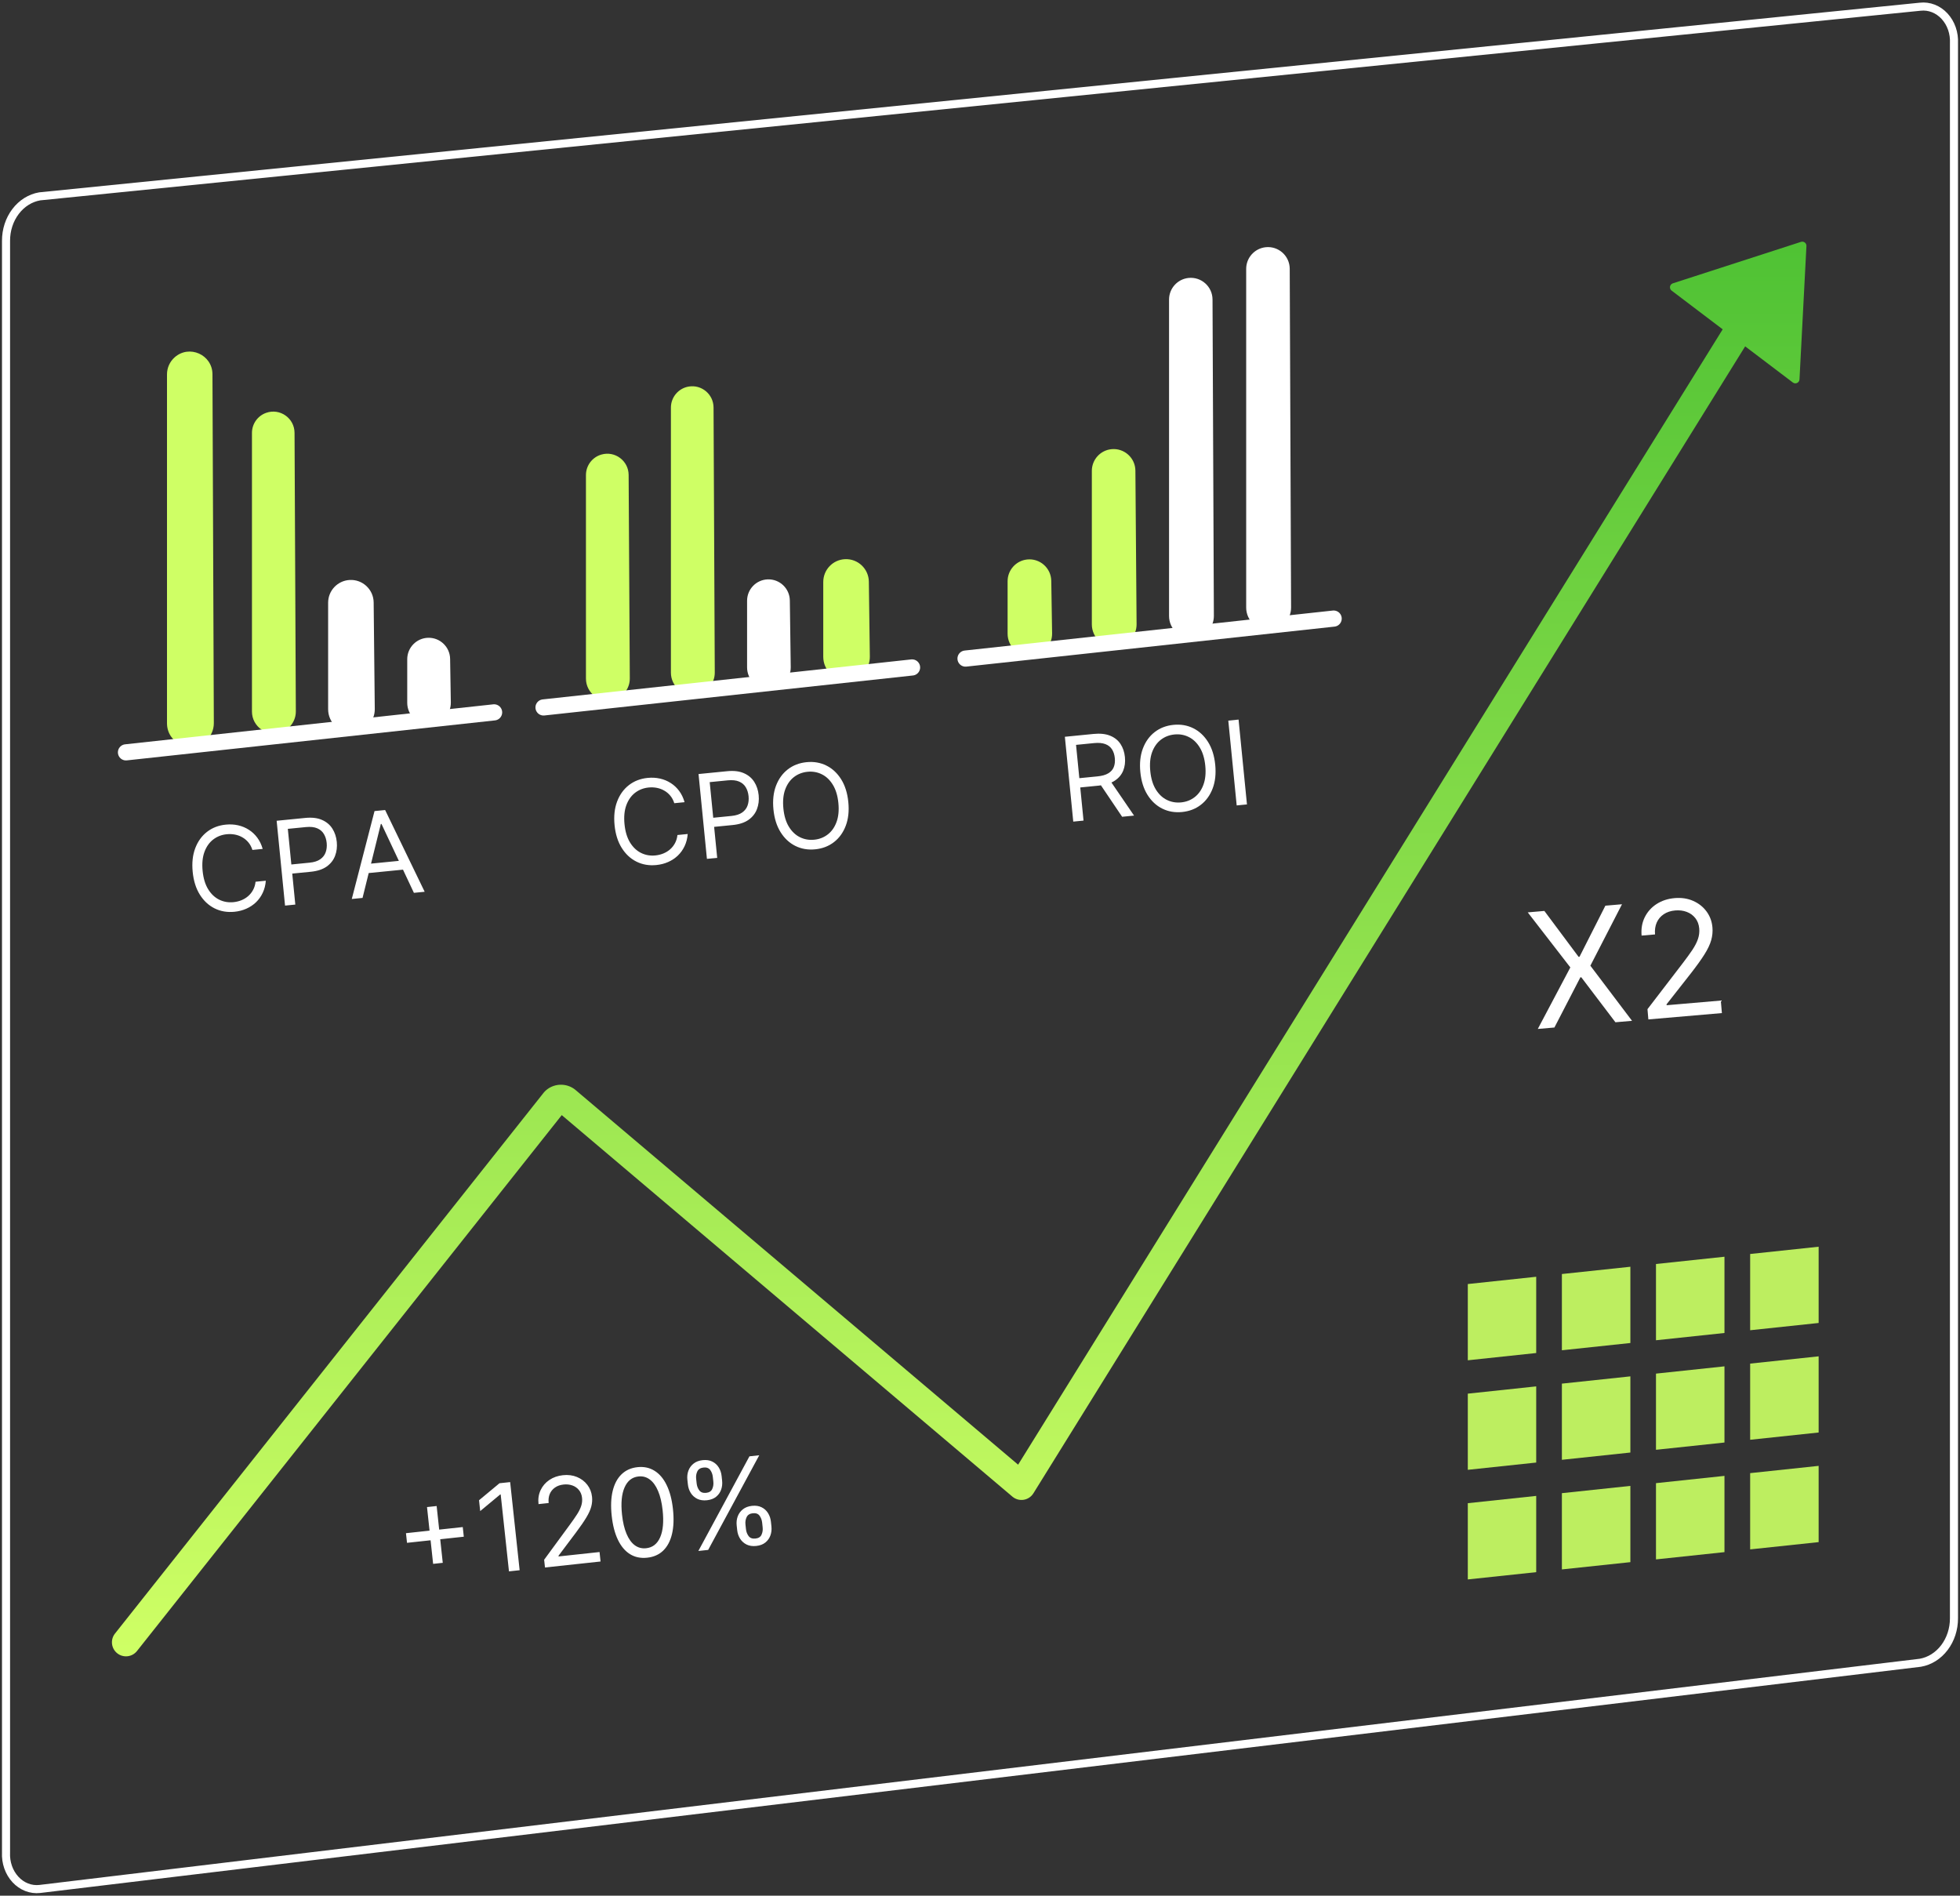 <?xml version="1.0" encoding="UTF-8"?> <svg xmlns="http://www.w3.org/2000/svg" width="637" height="616" viewBox="0 0 637 616" fill="none"><rect x="0" y="0" width="637" height="616" fill="#333333" stroke="none"/><g clip-path="url(#clip0_91_3975)"><path d="M624.084 540.317L12.916 613.821C11.48 613.983 10.03 613.79 8.666 613.258C7.302 612.725 6.057 611.865 5.015 610.735C3.974 609.606 3.161 608.236 2.633 606.718C2.106 605.199 1.876 603.57 1.959 601.942V78.267C1.943 74.77 3.042 71.384 5.054 68.729C7.066 66.073 9.857 64.324 12.916 63.804L624.084 2.179C625.52 2.017 626.97 2.21 628.334 2.742C629.698 3.275 630.943 4.136 631.985 5.265C633.026 6.394 633.839 7.765 634.367 9.283C634.894 10.801 635.124 12.43 635.041 14.058V525.854C635.052 529.349 633.951 532.731 631.94 535.386C629.928 538.041 627.141 539.79 624.084 540.317Z" stroke="white" stroke-width="2.625" stroke-linecap="round" stroke-linejoin="round"></path><path d="M499.268 439.664L477.036 442.026V417.248L499.268 414.885V439.664Z" fill="#BDEE60"></path><path d="M529.874 436.409L507.615 438.772V413.993L529.874 411.631V436.409Z" fill="#BDEE60"></path><path d="M560.453 433.154L538.195 435.517V410.738L560.453 408.376V433.154Z" fill="#BDEE60"></path><path d="M591.059 429.9L568.8 432.262V407.483L591.059 405.121V429.9Z" fill="#BDEE60"></path><path d="M499.268 475.257L477.036 477.619V452.867L499.268 450.505V475.257Z" fill="#BDEE60"></path><path d="M529.874 472.002L507.615 474.364V449.612L529.874 447.25V472.002Z" fill="#BDEE60"></path><path d="M560.453 468.747L538.195 471.11V446.357L560.453 443.995V468.747Z" fill="#BDEE60"></path><path d="M591.059 465.492L568.8 467.855V443.102L591.059 440.74V465.492Z" fill="#BDEE60"></path><path d="M499.268 510.876L477.036 513.238V488.46L499.268 486.097V510.876Z" fill="#BDEE60"></path><path d="M529.874 507.621L507.615 509.983V485.205L529.874 482.843V507.621Z" fill="#BDEE60"></path><path d="M560.453 504.366L538.195 506.729V481.95L560.453 479.588V504.366Z" fill="#BDEE60"></path><path d="M591.059 501.112L568.8 503.474V478.695L591.059 476.333V501.112Z" fill="#BDEE60"></path><path d="M585.971 78.547C586.186 78.584 586.39 78.672 586.563 78.805C586.737 78.938 586.876 79.111 586.968 79.309C587.06 79.507 587.102 79.725 587.092 79.943L584.836 123.292C584.823 123.536 584.743 123.773 584.606 123.976C584.469 124.178 584.28 124.339 584.058 124.443C583.837 124.546 583.592 124.587 583.348 124.562C583.105 124.536 582.873 124.445 582.678 124.298L567.177 112.549L335.854 485.256C335.155 486.383 333.999 487.15 332.688 487.357C331.378 487.564 330.042 487.19 329.029 486.332L182.569 362.358L44.519 536.498C42.954 538.473 40.083 538.805 38.108 537.24C36.133 535.674 35.801 532.803 37.367 530.828L176.383 355.468C176.938 354.697 177.636 354.061 178.416 353.579L178.744 353.389C179.519 352.965 180.358 352.688 181.215 352.562L181.583 352.517C182.321 352.445 183.067 352.483 183.796 352.63L184.159 352.713L184.517 352.815C185.231 353.035 185.917 353.366 186.544 353.803L186.852 354.031L186.994 354.146L330.889 475.948L559.871 107.013L543.275 94.434C543.079 94.287 542.927 94.089 542.835 93.863C542.743 93.636 542.714 93.388 542.752 93.146C542.79 92.904 542.893 92.677 543.05 92.49C543.207 92.302 543.412 92.159 543.643 92.079L585.326 78.594C585.534 78.526 585.755 78.511 585.971 78.547Z" fill="url(#paint0_linear_91_3975)"></path><path d="M333.791 181.809C330.194 182.205 327.471 185.245 327.471 188.863V205.921C327.471 210.223 331.203 213.573 335.48 213.111V213.111C339.196 212.709 341.993 209.543 341.934 205.806L341.663 188.751C341.597 184.569 337.948 181.352 333.791 181.809V181.809Z" fill="#CFFF65"></path><path d="M361.166 145.967C357.572 146.355 354.848 149.389 354.848 153.004V202.897C354.848 207.227 358.609 210.598 362.913 210.126V210.126C366.621 209.719 369.42 206.572 369.391 202.841L369.004 152.949C368.972 148.761 365.33 145.517 361.166 145.967V145.967Z" fill="#CFFF65"></path><path d="M386.247 90.322C382.66 90.709 379.941 93.737 379.941 97.346V200.155C379.941 204.492 383.708 207.868 388.019 207.395V207.395C391.723 206.988 394.523 203.851 394.508 200.124L394.07 97.315C394.052 93.126 390.413 89.872 386.247 90.322V90.322Z" fill="white"></path><path d="M411.314 80.337C407.726 80.731 405.009 83.762 405.009 87.371V197.426C405.009 201.765 408.773 205.145 413.087 204.681V204.681C416.804 204.28 419.618 201.135 419.603 197.396L419.162 87.343C419.145 83.141 415.491 79.879 411.314 80.337V80.337Z" fill="white"></path><path d="M313.795 214.003L433.436 201.01" stroke="white" stroke-width="5.25" stroke-linecap="round" stroke-linejoin="round"></path><path d="M56.739 116.133C55.17 117.535 54.273 119.539 54.273 121.643V235.017C54.273 241.561 61.986 245.053 66.904 240.737V240.737C68.559 239.285 69.503 237.188 69.495 234.987L69.051 121.614C69.026 115.243 61.489 111.888 56.739 116.133V116.133Z" fill="#CFFF65"></path><path d="M86.494 134.154C83.732 135.133 81.886 137.745 81.886 140.676V231.203C81.886 236.141 86.785 239.584 91.432 237.911V237.911C94.271 236.889 96.16 234.188 96.146 231.17L95.726 140.644C95.704 135.879 90.985 132.562 86.494 134.154V134.154Z" fill="#CFFF65"></path><path d="M113.624 188.463C109.707 188.684 106.643 191.926 106.643 195.85V230.465C106.643 234.822 110.307 238.282 114.656 238.033V238.033C118.698 237.801 121.844 234.434 121.802 230.386L121.439 195.772C121.395 191.553 117.837 188.226 113.624 188.463V188.463Z" fill="white"></path><path d="M139.143 207.249C135.364 207.345 132.351 210.435 132.351 214.215V228.372C132.351 232.354 135.632 235.553 139.612 235.454V235.454C143.5 235.357 146.582 232.144 146.519 228.256L146.287 214.1C146.223 210.228 143.014 207.15 139.143 207.249V207.249Z" fill="white"></path><path d="M40.943 244.477L160.583 231.484" stroke="white" stroke-width="5.25" stroke-linecap="round" stroke-linejoin="round"></path><path d="M195.454 147.708C192.481 148.562 190.433 151.282 190.433 154.375V220.502C190.433 225.228 194.95 228.645 199.498 227.359V227.359C202.581 226.487 204.703 223.665 204.685 220.461L204.306 154.335C204.28 149.739 199.872 146.439 195.454 147.708V147.708Z" fill="#CFFF65"></path><path d="M223.802 125.617C220.477 126.188 218.046 129.072 218.046 132.446V218.584C218.046 223.011 222.04 226.367 226.401 225.605V225.605C229.825 225.006 232.317 222.026 232.301 218.551L231.904 132.414C231.884 128.131 228.023 124.892 223.802 125.617V125.617Z" fill="#CFFF65"></path><path d="M249.512 188.269C245.77 188.397 242.803 191.467 242.803 195.211V216.873C242.803 220.884 246.126 224.098 250.135 223.963V223.963C253.995 223.834 257.043 220.639 256.99 216.776L256.695 195.117C256.642 191.225 253.402 188.136 249.512 188.269V188.269Z" fill="white"></path><path d="M274.636 181.704C270.677 181.882 267.559 185.143 267.559 189.105V213.443C267.559 217.754 271.154 221.195 275.461 221.005V221.005C279.547 220.825 282.751 217.432 282.697 213.343L282.375 189.007C282.32 184.824 278.815 181.517 274.636 181.704V181.704Z" fill="#CFFF65"></path><path d="M176.647 229.883L296.419 216.89" stroke="white" stroke-width="5.25" stroke-linecap="round" stroke-linejoin="round"></path><path d="M140.765 508.179L138.778 489.723L141.91 489.385L143.897 507.842L140.765 508.179ZM132.278 501.342L131.941 498.21L150.397 496.222L150.734 499.354L132.278 501.342ZM165.8 481.608L168.883 510.243L165.416 510.616L162.724 485.617L162.556 485.635L156.065 491.03L155.685 487.506L162.332 481.981L165.8 481.608ZM177.118 509.356L176.847 506.839L185.185 495.475C186.164 494.144 186.964 492.992 187.585 492.02C188.206 491.039 188.646 490.133 188.905 489.304C189.173 488.464 189.26 487.606 189.166 486.73C189.057 485.723 188.721 484.878 188.157 484.193C187.602 483.508 186.889 483.01 186.016 482.698C185.143 482.387 184.189 482.287 183.155 482.398C182.055 482.517 181.119 482.848 180.348 483.394C179.585 483.928 179.024 484.625 178.664 485.484C178.313 486.342 178.196 487.317 178.314 488.407L175.014 488.763C174.833 487.085 175.062 485.57 175.699 484.219C176.336 482.868 177.283 481.767 178.54 480.915C179.806 480.062 181.273 479.546 182.941 479.366C184.619 479.185 186.144 479.38 187.516 479.948C188.888 480.517 190.007 481.363 190.873 482.487C191.739 483.61 192.251 484.908 192.409 486.38C192.523 487.434 192.443 488.484 192.169 489.532C191.903 490.57 191.371 491.754 190.571 493.085C189.78 494.405 188.659 496.035 187.208 497.973L181.517 505.545L181.541 505.768L194.852 504.335L195.183 507.411L177.118 509.356ZM210.34 506.175C208.233 506.402 206.377 506.022 204.772 505.035C203.165 504.039 201.852 502.487 200.833 500.381C199.814 498.266 199.136 495.651 198.801 492.538C198.467 489.443 198.574 486.759 199.122 484.484C199.677 482.199 200.634 480.398 201.991 479.083C203.357 477.757 205.084 476.982 207.172 476.757C209.26 476.532 211.108 476.923 212.715 477.928C214.331 478.923 215.649 480.479 216.669 482.594C217.697 484.699 218.378 487.299 218.711 490.394C219.046 493.507 218.941 496.206 218.395 498.49C217.848 500.765 216.895 502.56 215.538 503.876C214.179 505.182 212.446 505.948 210.34 506.175ZM210.009 503.099C212.096 502.874 213.61 501.693 214.549 499.555C215.488 497.417 215.757 494.484 215.355 490.755C215.088 488.276 214.595 486.193 213.876 484.507C213.167 482.82 212.269 481.573 211.182 480.766C210.105 479.958 208.877 479.629 207.497 479.777C205.428 480 203.921 481.195 202.975 483.362C202.029 485.519 201.756 488.457 202.156 492.177C202.423 494.656 202.911 496.735 203.62 498.412C204.329 500.09 205.221 501.328 206.297 502.127C207.382 502.924 208.62 503.249 210.009 503.099ZM239.585 497.199L239.422 495.688C239.31 494.644 239.421 493.666 239.757 492.753C240.101 491.83 240.659 491.062 241.433 490.451C242.214 489.829 243.202 489.454 244.395 489.326C245.607 489.195 246.651 489.351 247.529 489.794C248.405 490.228 249.1 490.86 249.614 491.691C250.127 492.513 250.439 493.446 250.552 494.49L250.714 496C250.827 497.044 250.716 498.027 250.381 498.95C250.055 499.862 249.506 500.628 248.734 501.249C247.97 501.859 246.991 502.228 245.798 502.357C244.586 502.487 243.537 502.336 242.652 501.904C241.765 501.462 241.06 500.83 240.538 500.01C240.015 499.18 239.697 498.243 239.585 497.199ZM242.275 495.381L242.437 496.891C242.531 497.758 242.819 498.515 243.304 499.16C243.787 499.796 244.532 500.06 245.539 499.952C246.518 499.847 247.171 499.432 247.498 498.708C247.834 497.975 247.956 497.174 247.862 496.307L247.7 494.797C247.606 493.93 247.327 493.178 246.862 492.539C246.397 491.892 245.66 491.622 244.654 491.731C243.675 491.836 243.008 492.257 242.654 492.993C242.308 493.718 242.181 494.514 242.275 495.381ZM223.559 482.347L223.396 480.837C223.284 479.793 223.395 478.815 223.731 477.902C224.074 476.978 224.633 476.211 225.406 475.6C226.188 474.978 227.176 474.603 228.369 474.475C229.58 474.344 230.625 474.5 231.503 474.943C232.379 475.377 233.074 476.009 233.588 476.84C234.101 477.662 234.413 478.595 234.526 479.639L234.688 481.149C234.801 482.193 234.69 483.176 234.355 484.098C234.029 485.011 233.48 485.777 232.708 486.398C231.944 487.008 230.965 487.377 229.772 487.506C228.56 487.636 227.511 487.485 226.625 487.052C225.739 486.61 225.034 485.979 224.512 485.158C223.989 484.328 223.671 483.391 223.559 482.347ZM226.248 480.53L226.411 482.04C226.504 482.907 226.793 483.663 227.278 484.309C227.761 484.945 228.506 485.209 229.513 485.101C230.492 484.995 231.145 484.581 231.472 483.857C231.808 483.123 231.929 482.323 231.836 481.456L231.673 479.946C231.58 479.079 231.301 478.327 230.836 477.688C230.371 477.041 229.634 476.771 228.628 476.879C227.649 476.985 226.982 477.405 226.628 478.141C226.282 478.867 226.155 479.663 226.248 480.53ZM226.964 503.989L243.567 473.234L246.755 472.891L230.152 503.646L226.964 503.989Z" fill="white"></path><path d="M222.482 260.671L219.144 261.002C218.851 260.061 218.422 259.252 217.857 258.574C217.301 257.895 216.648 257.343 215.899 256.919C215.159 256.485 214.354 256.184 213.486 256.016C212.617 255.848 211.726 255.81 210.81 255.9C209.141 256.066 207.671 256.637 206.4 257.615C205.137 258.591 204.188 259.94 203.552 261.661C202.925 263.381 202.729 265.435 202.966 267.822C203.202 270.208 203.796 272.184 204.748 273.748C205.709 275.311 206.904 276.447 208.334 277.157C209.772 277.867 211.326 278.139 212.995 277.974C213.91 277.883 214.777 277.671 215.596 277.336C216.414 277.001 217.145 276.553 217.787 275.991C218.437 275.419 218.968 274.746 219.381 273.971C219.801 273.187 220.063 272.309 220.167 271.338L223.505 271.008C223.393 272.442 223.06 273.748 222.506 274.926C221.952 276.104 221.22 277.133 220.311 278.011C219.4 278.88 218.35 279.578 217.161 280.103C215.98 280.628 214.695 280.959 213.304 281.096C210.953 281.329 208.806 280.962 206.861 279.994C204.917 279.027 203.315 277.536 202.056 275.523C200.797 273.509 200.023 271.048 199.735 268.141C199.448 265.234 199.724 262.67 200.564 260.448C201.405 258.227 202.683 256.451 204.4 255.121C206.117 253.792 208.151 253.011 210.501 252.778C211.892 252.64 213.218 252.713 214.478 252.996C215.747 253.278 216.914 253.761 217.978 254.444C219.042 255.118 219.96 255.978 220.735 257.025C221.508 258.063 222.09 259.278 222.482 260.671ZM229.751 279.088L227.023 251.523L236.337 250.602C238.499 250.388 240.306 250.603 241.756 251.248C243.214 251.883 244.34 252.827 245.135 254.08C245.929 255.333 246.407 256.772 246.568 258.396C246.729 260.02 246.543 261.529 246.01 262.923C245.486 264.316 244.577 265.475 243.283 266.4C241.987 267.317 240.267 267.881 238.122 268.093L231.447 268.754L231.153 265.793L237.722 265.143C239.202 264.997 240.366 264.623 241.212 264.023C242.059 263.423 242.641 262.667 242.959 261.757C243.285 260.837 243.393 259.825 243.284 258.721C243.174 257.618 242.87 256.651 242.372 255.821C241.882 254.991 241.159 254.374 240.204 253.97C239.248 253.557 238.021 253.425 236.522 253.573L230.654 254.154L233.089 278.758L229.751 279.088ZM275.703 260.623C275.991 263.53 275.715 266.095 274.875 268.316C274.034 270.538 272.756 272.313 271.039 273.643C269.322 274.973 267.288 275.754 264.937 275.987C262.586 276.219 260.439 275.852 258.495 274.884C256.551 273.917 254.949 272.426 253.69 270.413C252.43 268.399 251.657 265.939 251.369 263.031C251.081 260.124 251.357 257.56 252.198 255.338C253.038 253.117 254.317 251.341 256.033 250.012C257.75 248.682 259.784 247.901 262.135 247.668C264.486 247.435 266.633 247.803 268.577 248.77C270.522 249.737 272.123 251.228 273.383 253.242C274.642 255.255 275.416 257.716 275.703 260.623ZM272.473 260.943C272.237 258.556 271.638 256.581 270.677 255.018C269.725 253.454 268.53 252.318 267.091 251.608C265.662 250.898 264.113 250.625 262.444 250.791C260.775 250.956 259.305 251.527 258.033 252.505C256.771 253.481 255.822 254.83 255.185 256.551C254.558 258.271 254.363 260.325 254.599 262.712C254.835 265.098 255.429 267.074 256.382 268.638C257.343 270.201 258.538 271.337 259.967 272.048C261.406 272.757 262.959 273.029 264.628 272.864C266.297 272.699 267.763 272.128 269.026 271.151C270.297 270.174 271.246 268.825 271.873 267.105C272.509 265.384 272.709 263.33 272.473 260.943Z" fill="white"></path><path d="M348.81 266.982L346.082 239.417L355.396 238.495C357.549 238.282 359.353 238.475 360.808 239.074C362.262 239.664 363.384 240.564 364.174 241.772C364.964 242.98 365.439 244.397 365.6 246.021C365.761 247.645 365.571 249.118 365.032 250.44C364.492 251.762 363.571 252.85 362.269 253.703C360.967 254.548 359.248 255.076 357.112 255.287L349.575 256.033L349.276 253.018L356.706 252.283C358.178 252.137 359.341 251.805 360.195 251.285C361.059 250.765 361.654 250.09 361.979 249.26C362.313 248.421 362.425 247.449 362.316 246.346C362.207 245.242 361.905 244.298 361.41 243.513C360.916 242.729 360.193 242.157 359.243 241.798C358.291 241.43 357.071 241.32 355.581 241.467L349.713 242.048L352.148 266.652L348.81 266.982ZM360.559 253.315L368.568 265.026L364.692 265.41L356.791 253.688L360.559 253.315ZM394.947 248.499C395.235 251.406 394.959 253.97 394.119 256.192C393.278 258.413 392 260.189 390.283 261.518C388.566 262.848 386.532 263.629 384.181 263.862C381.83 264.095 379.683 263.727 377.739 262.76C375.795 261.792 374.193 260.302 372.934 258.288C371.674 256.274 370.901 253.814 370.613 250.907C370.325 248 370.601 245.435 371.442 243.214C372.282 240.992 373.56 239.217 375.277 237.887C376.994 236.557 379.028 235.776 381.379 235.543C383.73 235.311 385.877 235.678 387.821 236.646C389.766 237.613 391.367 239.103 392.627 241.117C393.886 243.131 394.66 245.591 394.947 248.499ZM391.717 248.818C391.481 246.431 390.882 244.457 389.921 242.894C388.969 241.33 387.774 240.193 386.335 239.484C384.906 238.773 383.357 238.501 381.688 238.666C380.019 238.831 378.549 239.403 377.277 240.38C376.015 241.357 375.066 242.706 374.429 244.427C373.802 246.147 373.607 248.2 373.843 250.587C374.079 252.974 374.673 254.949 375.626 256.513C376.587 258.076 377.782 259.213 379.211 259.923C380.65 260.632 382.203 260.905 383.872 260.739C385.541 260.574 387.007 260.003 388.269 259.027C389.541 258.049 390.49 256.7 391.117 254.98C391.753 253.259 391.953 251.205 391.717 248.818ZM402.534 233.83L405.262 261.395L401.924 261.725L399.196 234.161L402.534 233.83Z" fill="white"></path><path d="M85.37 275.855L82.032 276.186C81.739 275.245 81.31 274.436 80.745 273.758C80.188 273.079 79.536 272.528 78.787 272.103C78.046 271.669 77.242 271.368 76.374 271.2C75.505 271.033 74.614 270.994 73.698 271.085C72.029 271.25 70.559 271.821 69.288 272.799C68.025 273.775 67.076 275.124 66.44 276.845C65.813 278.565 65.617 280.619 65.853 283.006C66.09 285.393 66.684 287.368 67.636 288.932C68.597 290.495 69.792 291.631 71.222 292.342C72.66 293.051 74.214 293.323 75.883 293.158C76.798 293.067 77.665 292.855 78.484 292.52C79.302 292.185 80.032 291.737 80.674 291.175C81.325 290.603 81.856 289.93 82.269 289.155C82.689 288.371 82.951 287.493 83.055 286.522L86.393 286.192C86.281 287.626 85.948 288.932 85.394 290.11C84.84 291.288 84.108 292.317 83.198 293.195C82.288 294.064 81.238 294.762 80.049 295.287C78.868 295.812 77.583 296.143 76.192 296.281C73.841 296.513 71.693 296.146 69.749 295.178C67.805 294.211 66.203 292.721 64.944 290.707C63.685 288.693 62.911 286.233 62.623 283.325C62.336 280.418 62.612 277.854 63.452 275.632C64.292 273.411 65.571 271.635 67.288 270.306C69.004 268.976 71.038 268.195 73.389 267.962C74.78 267.824 76.106 267.897 77.366 268.18C78.635 268.462 79.802 268.945 80.866 269.628C81.93 270.302 82.848 271.162 83.622 272.209C84.396 273.247 84.978 274.463 85.37 275.855ZM92.639 294.272L89.911 266.708L99.225 265.786C101.387 265.572 103.194 265.787 104.644 266.432C106.102 267.067 107.228 268.011 108.023 269.264C108.817 270.518 109.295 271.956 109.456 273.58C109.616 275.205 109.43 276.713 108.898 278.107C108.374 279.5 107.465 280.659 106.17 281.585C104.875 282.501 103.155 283.065 101.01 283.278L94.334 283.938L94.041 280.977L100.61 280.327C102.09 280.181 103.254 279.807 104.1 279.207C104.947 278.607 105.529 277.852 105.847 276.941C106.173 276.021 106.281 275.009 106.172 273.905C106.062 272.802 105.758 271.835 105.259 271.006C104.769 270.175 104.047 269.558 103.092 269.154C102.136 268.742 100.909 268.609 99.41 268.758L93.542 269.338L95.977 293.942L92.639 294.272ZM117.828 291.78L114.329 292.126L121.722 263.559L125.168 263.218L138.017 289.782L134.518 290.128L123.984 267.739L123.769 267.76L117.828 291.78ZM118.055 280.884L132.16 279.488L132.453 282.449L118.348 283.845L118.055 280.884Z" fill="white"></path><path d="M501.921 296.011L513.044 310.928L513.34 310.903L521.748 294.303L527.149 293.837L516.87 313.804L530.413 331.717L525.012 332.183L513.914 317.561L513.618 317.587L505.185 333.891L499.784 334.356L510.359 314.365L496.52 296.477L501.921 296.011ZM535.717 331.26L535.43 327.931L546.754 313.167C548.083 311.437 549.171 309.94 550.019 308.674C550.865 307.396 551.471 306.214 551.837 305.126C552.215 304.025 552.353 302.896 552.253 301.736C552.139 300.405 551.719 299.279 550.994 298.361C550.281 297.441 549.353 296.763 548.21 296.327C547.067 295.892 545.811 295.733 544.442 295.851C542.987 295.976 541.743 296.387 540.71 297.085C539.688 297.769 538.928 298.673 538.428 299.797C537.941 300.92 537.76 302.203 537.884 303.645L533.519 304.021C533.328 301.802 533.671 299.81 534.55 298.044C535.429 296.279 536.71 294.852 538.393 293.763C540.088 292.673 542.039 292.033 544.246 291.843C546.465 291.651 548.472 291.951 550.267 292.74C552.062 293.529 553.515 294.678 554.626 296.184C555.737 297.691 556.377 299.418 556.544 301.367C556.665 302.76 556.529 304.144 556.138 305.52C555.759 306.882 555.023 308.429 553.93 310.163C552.848 311.884 551.323 314.003 549.353 316.52L541.629 326.353L541.655 326.649L559.263 325.132L559.614 329.201L535.717 331.26Z" fill="white"></path></g><defs><linearGradient id="paint0_linear_91_3975" x1="311.736" y1="78.528" x2="311.736" y2="538.227" gradientUnits="userSpaceOnUse"><stop stop-color="#4FC234"></stop><stop offset="1" stop-color="#CFFF65"></stop></linearGradient><clipPath id="clip0_91_3975"><rect width="637" height="615.637" fill="white" transform="translate(0 0.181)"></rect></clipPath></defs></svg> 